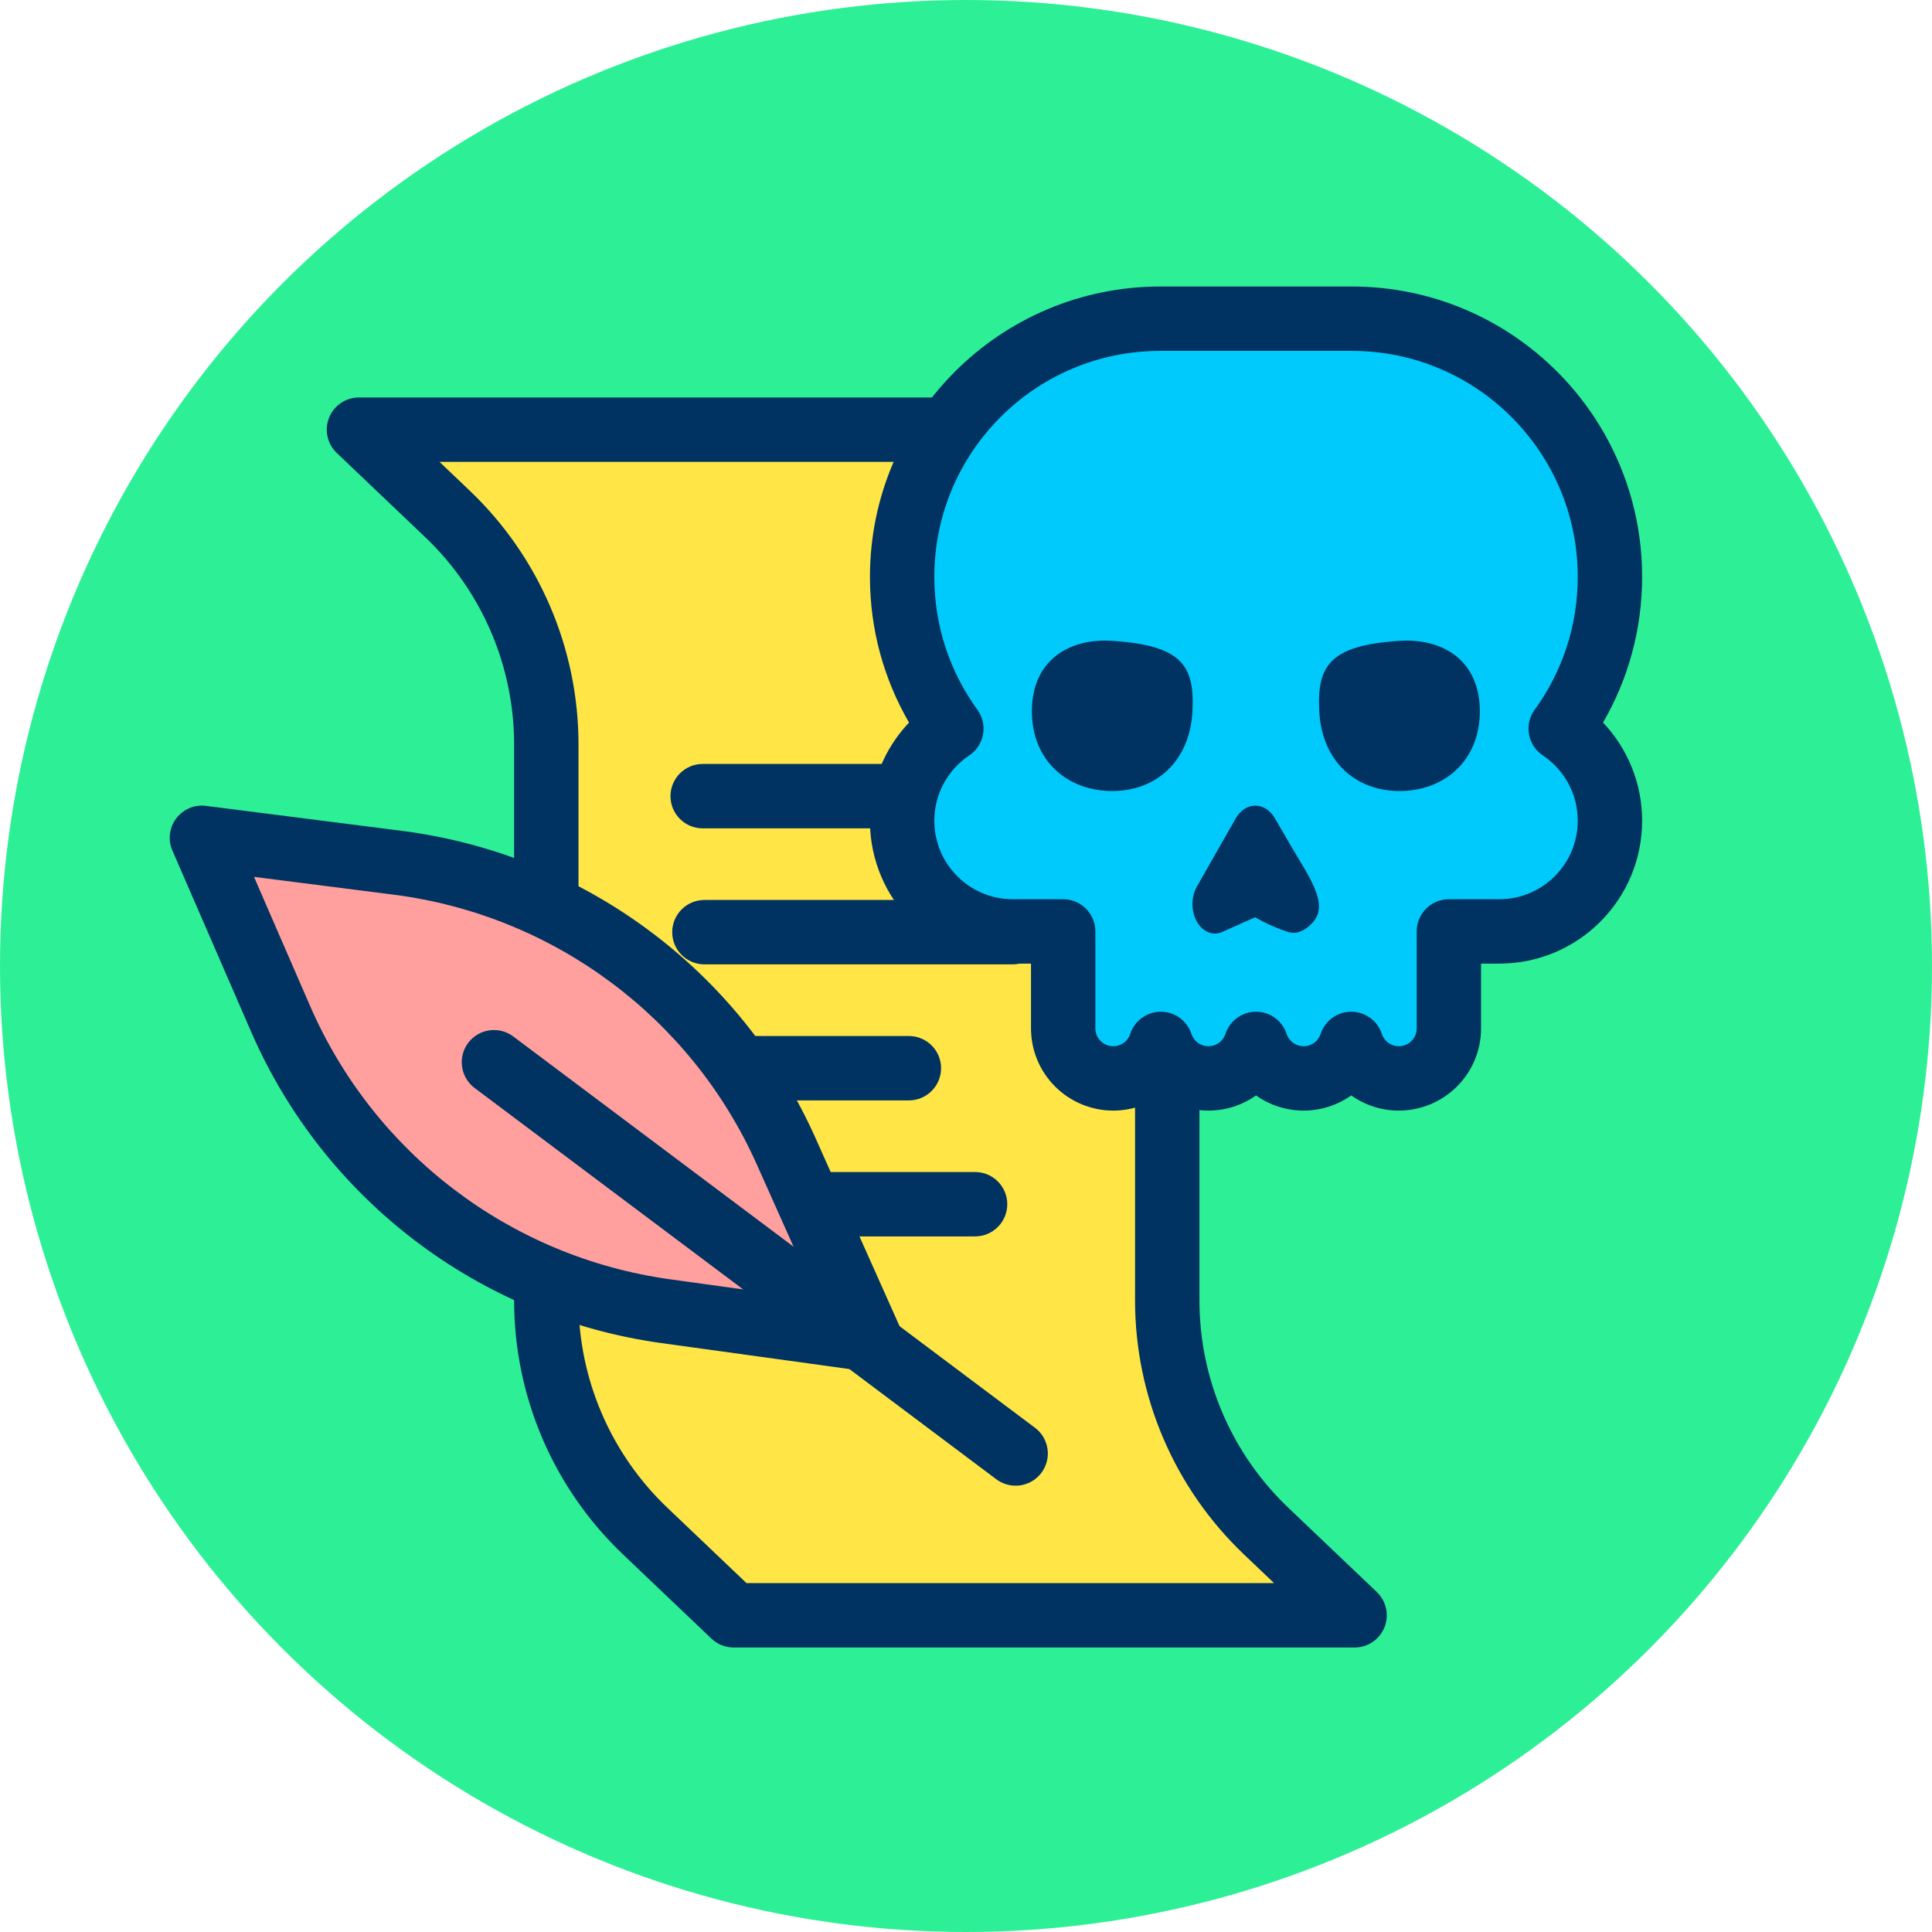 <?xml version="1.0" encoding="UTF-8" standalone="no"?>
<!DOCTYPE svg PUBLIC "-//W3C//DTD SVG 1.1//EN" "http://www.w3.org/Graphics/SVG/1.1/DTD/svg11.dtd">
<svg width="100%" height="100%" viewBox="0 0 120 120" version="1.1" xmlns="http://www.w3.org/2000/svg" xmlns:xlink="http://www.w3.org/1999/xlink" xml:space="preserve" xmlns:serif="http://www.serif.com/" style="fill-rule:evenodd;clip-rule:evenodd;stroke-linejoin:round;stroke-miterlimit:2;">
    <g transform="matrix(1,0,0,1,-412.922,-207.22)">
        <g id="c">
        </g>
        <g id="_4-1" serif:id="4-1" transform="matrix(1,0,0,1,412.922,207.22)">
            <rect x="0" y="0" width="120" height="120" style="fill:none;"/>
            <circle id="_0" serif:id="0" cx="60" cy="60" r="60" style="fill:rgb(45,240,150);"/>
            <g transform="matrix(-1,0,0,1,385.748,-204.503)">
                <path d="M313.248,250.746C313.248,245.332 315.467,240.156 319.387,236.423C322.185,233.759 324.883,231.19 324.883,231.19L363.452,231.19C363.452,231.19 360.754,233.759 357.956,236.423C354.035,240.156 351.816,245.332 351.816,250.746C351.816,260.296 351.816,275.727 351.816,285.277C351.816,290.69 349.597,295.867 345.677,299.6C342.879,302.264 340.181,304.833 340.181,304.833L301.612,304.833C301.612,304.833 304.31,302.264 307.108,299.6C311.029,295.867 313.248,290.69 313.248,285.277C313.248,275.727 313.248,260.296 313.248,250.746Z" style="fill:rgb(255,230,70);"/>
            </g>
            <g transform="matrix(-1,0,0,1,385.748,-204.503)">
                <path d="M311.248,250.746C311.248,244.785 313.691,239.085 318.008,234.974C320.806,232.311 323.504,229.741 323.504,229.741C323.876,229.387 324.37,229.19 324.883,229.19L363.452,229.19C364.27,229.19 365.005,229.688 365.309,230.447C365.612,231.207 365.423,232.074 364.831,232.638C364.831,232.638 362.133,235.207 359.335,237.871C355.811,241.227 353.816,245.88 353.816,250.746C353.816,250.746 353.816,285.277 353.816,285.277C353.816,291.238 351.373,296.938 347.056,301.048C344.258,303.712 341.56,306.281 341.56,306.281C341.188,306.635 340.694,306.833 340.181,306.833L301.612,306.833C300.794,306.833 300.059,306.335 299.755,305.575C299.452,304.816 299.641,303.948 300.233,303.384C300.233,303.384 302.931,300.815 305.729,298.151C309.253,294.796 311.248,290.143 311.248,285.277L311.248,250.746ZM315.248,250.746L315.248,285.277C315.248,291.238 312.804,296.938 308.487,301.048C308.487,301.048 306.613,302.833 306.613,302.833C306.613,302.833 339.381,302.833 339.381,302.833C339.381,302.833 344.298,298.151 344.298,298.151C347.822,294.796 349.816,290.143 349.816,285.277C349.816,285.277 349.816,250.746 349.816,250.746C349.816,244.785 352.26,239.085 356.577,234.974C356.577,234.974 358.451,233.19 358.451,233.19C358.451,233.19 325.683,233.19 325.683,233.19C325.683,233.19 320.766,237.871 320.766,237.871C317.242,241.227 315.248,245.88 315.248,250.746Z" style="fill:rgb(0,51,97);"/>
            </g>
            <g transform="matrix(1,0,0,1,9.738,6.921)">
                <g transform="matrix(1,0,0,1,-275.591,-204.938)">
                    <path d="M309.498,249.468L322.305,249.468C323.408,249.468 324.305,248.572 324.305,247.468C324.305,246.364 323.408,245.468 322.305,245.468L309.498,245.468C308.395,245.468 307.498,246.364 307.498,247.468C307.498,248.572 308.395,249.468 309.498,249.468Z" style="fill:rgb(0,51,97);"/>
                </g>
                <g transform="matrix(1.495,0,0,1,-428.685,-196.49)">
                    <path d="M309.498,249.468L322.305,249.468C323.043,249.468 323.643,248.572 323.643,247.468C323.643,246.364 323.043,245.468 322.305,245.468L309.498,245.468C308.76,245.468 308.16,246.364 308.16,247.468C308.16,248.572 308.76,249.468 309.498,249.468Z" style="fill:rgb(0,51,97);"/>
                </g>
                <g transform="matrix(1,0,0,1,-275.591,-188.041)">
                    <path d="M309.498,249.468L322.305,249.468C323.408,249.468 324.305,248.572 324.305,247.468C324.305,246.364 323.408,245.468 322.305,245.468L309.498,245.468C308.395,245.468 307.498,246.364 307.498,247.468C307.498,248.572 308.395,249.468 309.498,249.468Z" style="fill:rgb(0,51,97);"/>
                </g>
                <g transform="matrix(1.311,0,0,1,-371.717,-179.593)">
                    <path d="M309.498,249.468L322.305,249.468C323.147,249.468 323.831,248.572 323.831,247.468C323.831,246.364 323.147,245.468 322.305,245.468L309.498,245.468C308.656,245.468 307.972,246.364 307.972,247.468C307.972,248.572 308.656,249.468 309.498,249.468Z" style="fill:rgb(0,51,97);"/>
                </g>
            </g>
            <g transform="matrix(0.615,0,0,0.615,41.061,5.729)">
                <g transform="matrix(1.035,0,0,1.035,-151.269,-508.508)">
                    <path d="M185.39,573.199L185.39,582.656C185.39,583.952 185.904,585.195 186.821,586.111C187.737,587.027 188.98,587.542 190.276,587.542C190.276,587.542 190.276,587.542 190.277,587.542C191.572,587.542 192.815,587.027 193.731,586.111C194.279,585.563 194.684,584.898 194.92,584.176C195.157,584.898 195.561,585.563 196.109,586.111C197.025,587.027 198.268,587.542 199.564,587.542C199.564,587.542 199.565,587.542 199.565,587.542C200.861,587.542 202.103,587.027 203.02,586.111C203.568,585.563 203.972,584.898 204.209,584.176C204.445,584.898 204.849,585.563 205.397,586.111C206.314,587.027 207.556,587.542 208.852,587.542C208.853,587.542 208.853,587.542 208.853,587.542C210.149,587.542 211.392,587.027 212.308,586.111C212.856,585.563 213.26,584.898 213.497,584.176C213.733,584.898 214.138,585.563 214.686,586.111C215.602,587.027 216.845,587.542 218.141,587.542C218.141,587.542 218.141,587.542 218.141,587.542C219.437,587.542 220.68,587.027 221.596,586.111C222.513,585.195 223.027,583.952 223.027,582.656L223.027,573.199L227.944,573.199C233.907,573.199 238.742,568.365 238.742,562.401C238.742,562.4 238.742,562.399 238.742,562.397C238.742,558.651 236.834,555.35 233.937,553.414C236.959,549.258 238.742,544.143 238.742,538.611C238.742,538.609 238.742,538.608 238.742,538.607C238.742,524.69 227.46,513.409 213.544,513.409C207.46,513.409 200.957,513.409 194.873,513.409C180.957,513.409 169.675,524.69 169.675,538.607C169.675,538.608 169.675,538.609 169.675,538.611C169.675,544.143 171.458,549.258 174.48,553.414C171.583,555.35 169.675,558.651 169.675,562.397C169.675,562.399 169.675,562.4 169.675,562.401C169.675,568.365 174.51,573.199 180.473,573.199L185.39,573.199Z" style="fill:rgb(0,202,251);"/>
                </g>
                <g transform="matrix(1.035,0,0,1.035,-151.269,-508.508)">
                    <path d="M194.92,589.203C196.268,590.16 197.889,590.683 199.564,590.683C199.564,590.683 199.565,590.683 199.565,590.683C201.24,590.683 202.86,590.16 204.209,589.203C205.557,590.16 207.178,590.683 208.852,590.683C208.853,590.683 208.853,590.683 208.853,590.683C210.528,590.683 212.149,590.16 213.497,589.203C214.845,590.16 216.466,590.683 218.141,590.683C218.141,590.683 218.141,590.683 218.141,590.683C220.27,590.683 222.312,589.837 223.817,588.332C225.323,586.827 226.168,584.785 226.168,582.656C226.168,582.656 226.168,576.34 226.168,576.34L227.944,576.34C235.642,576.34 241.883,570.1 241.883,562.401C241.883,562.4 241.883,562.399 241.883,562.397C241.883,558.687 240.433,555.315 238.069,552.817C240.494,548.641 241.883,543.788 241.883,538.611C241.883,538.609 241.883,538.608 241.883,538.607C241.883,522.956 229.195,510.268 213.544,510.268C207.46,510.268 200.957,510.268 194.873,510.268C179.222,510.268 166.534,522.956 166.534,538.607C166.534,538.608 166.534,538.609 166.534,538.611C166.534,543.788 167.923,548.641 170.348,552.818C167.984,555.315 166.534,558.687 166.534,562.397C166.534,562.399 166.534,562.4 166.534,562.401C166.534,570.1 172.775,576.34 180.473,576.34L182.249,576.34L182.249,582.656C182.249,584.785 183.094,586.827 184.6,588.332C186.105,589.837 188.147,590.683 190.276,590.683C190.276,590.683 190.276,590.683 190.277,590.683C191.951,590.683 193.572,590.16 194.92,589.203ZM188.531,573.199C188.531,571.465 187.124,570.058 185.39,570.058L180.473,570.058C176.244,570.058 172.816,566.63 172.816,562.401L172.816,562.397C172.816,559.74 174.17,557.399 176.225,556.025C176.936,555.55 177.422,554.807 177.572,553.965C177.722,553.124 177.523,552.258 177.02,551.567C174.375,547.93 172.816,543.452 172.816,538.611C172.816,538.611 172.816,538.607 172.816,538.607C172.816,526.425 182.691,516.55 194.873,516.55C200.957,516.55 207.46,516.55 213.544,516.55C225.726,516.55 235.601,526.425 235.601,538.607C235.601,538.607 235.601,538.611 235.601,538.611C235.601,543.452 234.042,547.93 231.397,551.567C230.894,552.258 230.695,553.124 230.845,553.965C230.995,554.807 231.481,555.55 232.192,556.025C234.247,557.399 235.601,559.74 235.601,562.397L235.601,562.401C235.601,566.63 232.173,570.058 227.944,570.058C227.944,570.058 223.027,570.058 223.027,570.058C221.293,570.058 219.886,571.465 219.886,573.199L219.886,582.656C219.886,583.119 219.703,583.563 219.375,583.89C219.048,584.217 218.604,584.401 218.141,584.401L218.141,584.401C217.678,584.401 217.234,584.217 216.907,583.89C216.711,583.694 216.567,583.457 216.482,583.199C216.06,581.908 214.855,581.035 213.497,581.035C212.138,581.035 210.934,581.908 210.512,583.199C210.427,583.457 210.283,583.694 210.087,583.89C209.76,584.217 209.316,584.401 208.853,584.401L208.852,584.401C208.389,584.401 207.946,584.217 207.618,583.89C207.423,583.694 207.278,583.457 207.194,583.199C206.771,581.908 205.567,581.035 204.209,581.035C202.85,581.035 201.646,581.908 201.223,583.199C201.139,583.457 200.994,583.694 200.799,583.89C200.471,584.217 200.028,584.401 199.565,584.401L199.564,584.401C199.101,584.401 198.657,584.217 198.33,583.89C198.134,583.694 197.99,583.457 197.905,583.199C197.483,581.908 196.279,581.035 194.92,581.035C193.562,581.035 192.357,581.908 191.935,583.199C191.851,583.457 191.706,583.694 191.51,583.89C191.183,584.217 190.739,584.401 190.277,584.401L190.276,584.401C189.813,584.401 189.369,584.217 189.042,583.89C188.714,583.563 188.531,583.119 188.531,582.656L188.531,573.199Z" style="fill:rgb(0,51,97);"/>
                </g>
                <g transform="matrix(0.601,0,0,0.787,-67.985,-361.104)">
                    <path d="M207.409,566.6C205.842,567.133 204.11,566.585 203.136,565.246C202.162,563.908 202.173,562.091 203.163,560.764C205.427,557.729 207.811,554.532 209.661,552.053C210.44,551.009 211.664,550.392 212.966,550.387C214.269,550.382 215.498,550.99 216.284,552.029L218.797,555.346C222.006,559.513 225.299,562.915 222.776,565.246C221.723,566.22 220.143,566.994 218.503,566.6C215.352,565.842 212.956,564.71 212.956,564.71L207.409,566.6Z" style="fill:rgb(0,51,97);"/>
                </g>
                <g transform="matrix(1,0,0,1.11,-145.816,-554.9)">
                    <path d="M220.397,549.825C224.865,549.568 228.506,551.686 228.506,556.229C228.506,560.771 224.872,563.491 220.397,563.491C215.921,563.491 212.551,560.764 212.287,556.229C212.046,552.075 213.376,550.228 220.397,549.825Z" style="fill:rgb(0,51,97);"/>
                </g>
                <g transform="matrix(-1,0,0,1.11,265.954,-554.9)">
                    <path d="M220.397,549.825C224.865,549.568 228.506,551.686 228.506,556.229C228.506,560.771 224.872,563.491 220.397,563.491C215.921,563.491 212.551,560.764 212.287,556.229C212.046,552.075 213.376,550.228 220.397,549.825Z" style="fill:rgb(0,51,97);"/>
                </g>
            </g>
            <g transform="matrix(-0.709,0.101,0.101,0.709,238.928,-261.392)">
                <path d="M374.675,388.697C374.675,388.697 366.868,390.844 358.177,393.234C343.763,397.198 332.457,408.389 328.344,422.761C325.77,431.758 323.428,439.944 323.428,439.944C323.428,439.944 331.614,437.602 340.611,435.028C354.983,430.915 366.173,419.609 370.138,405.195C372.528,396.504 374.675,388.697 374.675,388.697Z" style="fill:rgb(255,159,158);"/>
            </g>
            <g transform="matrix(-0.709,0.101,0.101,0.709,238.928,-261.392)">
                <path d="M373.935,386.006C374.903,385.74 375.939,386.014 376.649,386.723C377.358,387.433 377.632,388.469 377.366,389.437C377.366,389.437 375.219,397.244 372.829,405.935C368.607,421.288 356.687,433.331 341.378,437.711C332.382,440.285 324.195,442.628 324.195,442.628C323.22,442.907 322.171,442.635 321.454,441.918C320.737,441.201 320.465,440.151 320.744,439.177C320.744,439.177 323.087,430.99 325.661,421.993C330.041,406.685 342.084,394.765 357.437,390.543C366.128,388.153 373.935,386.006 373.935,386.006ZM370.682,392.69L358.917,395.925C345.442,399.631 334.872,410.093 331.028,423.529C331.028,423.529 327.494,435.878 327.494,435.878C327.494,435.877 339.843,432.344 339.843,432.344C353.279,428.5 363.74,417.93 367.446,404.455L370.682,392.69Z" style="fill:rgb(0,51,97);"/>
            </g>
            <g transform="matrix(-0.6,0.8,0.8,0.6,-81.293,-463.181)">
                <path d="M358.143,407.073L358.143,447.577C358.143,448.681 357.247,449.577 356.143,449.577C355.039,449.577 354.143,448.681 354.143,447.577L354.143,407.073C354.143,405.969 355.039,405.073 356.143,405.073C357.247,405.073 358.143,405.969 358.143,407.073Z" style="fill:rgb(0,51,97);"/>
            </g>
        </g>
    </g>
</svg>
